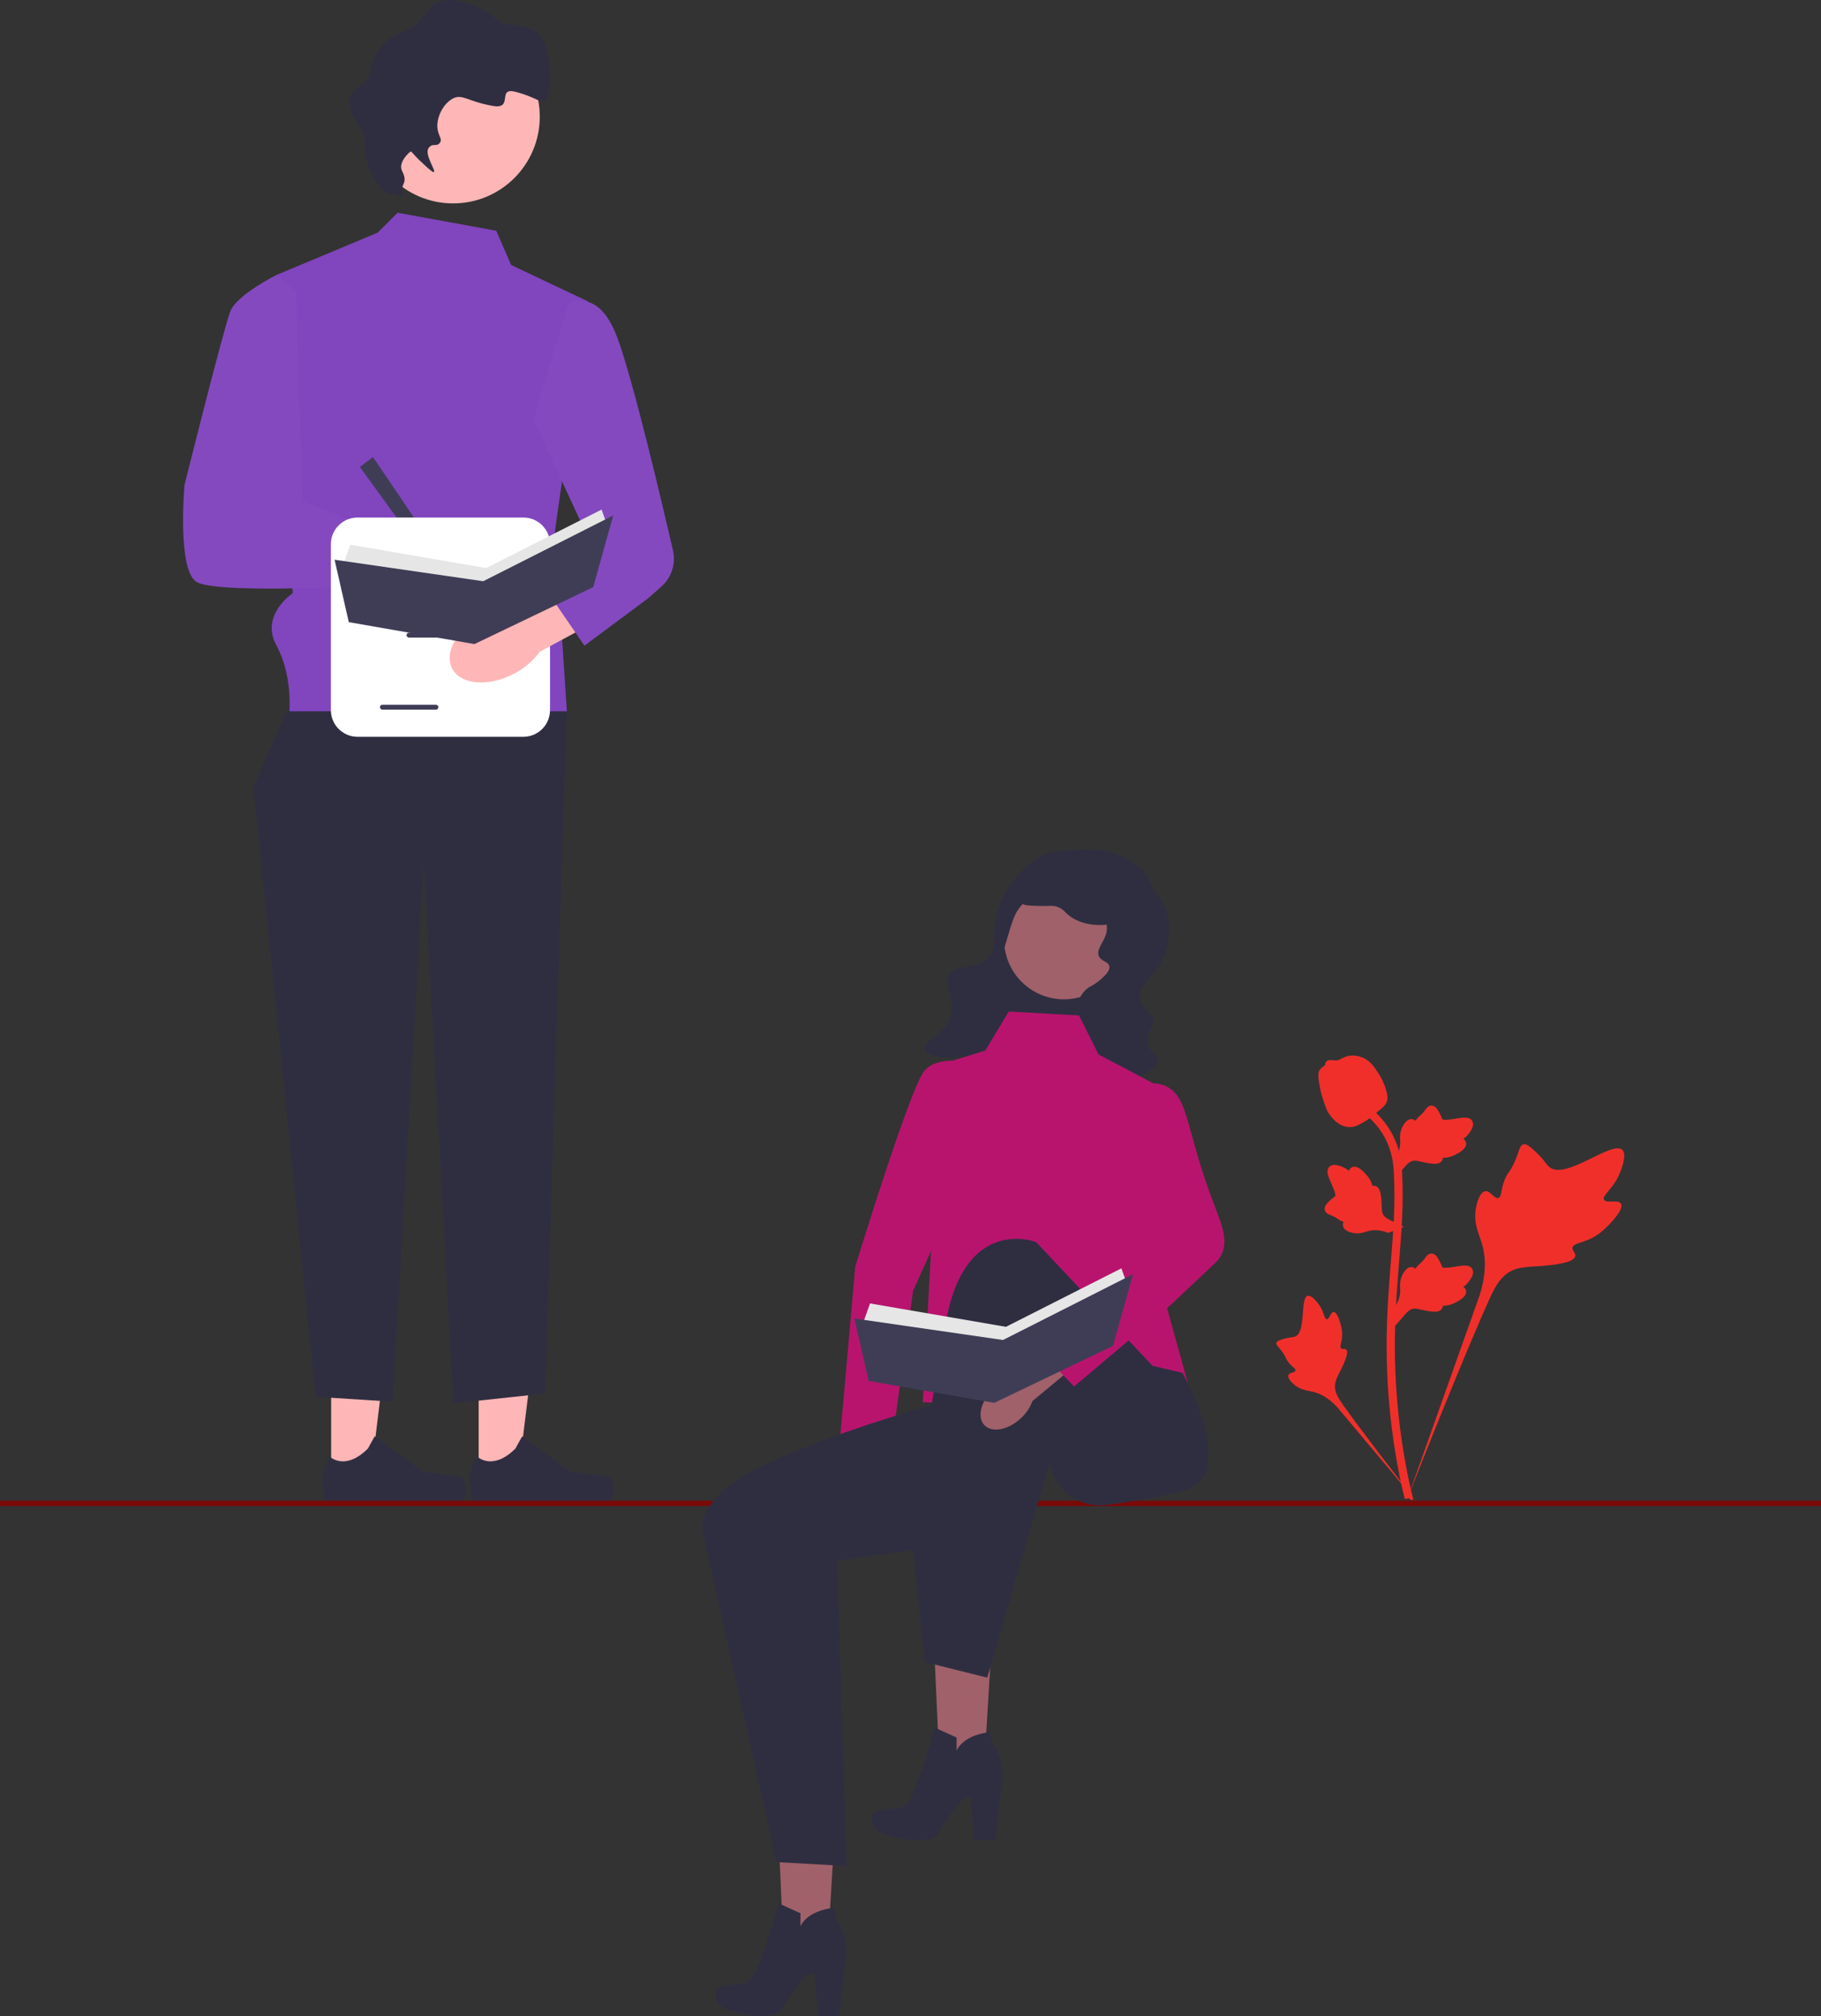 <svg width="786" height="870" viewBox="0 0 786 870" fill="none" xmlns="http://www.w3.org/2000/svg">
<rect x="0" y="0" width="786" height="870" fill="#333333" stroke="none"/>
<g clip-path="url(#clip0_491_363)">
<path d="M429.159 690.503L402.233 689.023L405.941 771.663L424.187 772.667L429.159 690.503Z" fill="#A0616A"/>
<path d="M403.553 745.536L412.91 749.782V755.45C412.91 755.45 415.151 748.885 427.255 747.428L428.712 752.92C428.712 752.92 433.418 758.301 432.634 768.053L429.608 794.172L420.478 793.981L418.964 775.814C418.964 775.814 416.44 771.696 404.897 791.313C404.897 791.313 400.643 797.798 380.866 791.212C378.148 790.307 376.256 787.775 376.285 784.909C376.302 783.328 376.917 781.865 378.898 781.337C383.941 779.992 388.872 781.673 392.122 777.637C395.372 773.602 403.553 745.536 403.553 745.536Z" fill="#2F2E41"/>
<path d="M361.751 766.332L334.825 764.851L338.533 847.491L356.779 848.496L361.751 766.332Z" fill="#A0616A"/>
<path d="M336.144 821.364L345.502 825.61V831.278C345.502 831.278 347.743 824.713 359.847 823.256L361.303 828.749C361.303 828.749 366.01 834.129 365.226 843.882L362.2 870L353.07 869.809L351.556 851.642C351.556 851.642 349.032 847.525 337.489 867.142C337.489 867.142 333.235 873.626 313.458 867.04C310.74 866.135 308.848 863.603 308.877 860.737C308.894 859.156 309.508 857.693 311.489 857.165C316.533 855.82 321.463 857.501 324.713 853.466C327.963 849.43 336.144 821.364 336.144 821.364Z" fill="#2F2E41"/>
<path d="M699.65 519.386C698.455 517.371 693.287 519.528 692.337 517.7C691.39 515.878 696.192 513.101 698.935 506.759C699.43 505.615 702.548 498.408 700.24 496.184C695.865 491.969 675.846 509.365 668.84 503.672C667.302 502.423 666.228 499.929 661.575 495.879C659.724 494.268 658.604 493.541 657.521 493.812C655.984 494.196 655.862 496.253 654.213 500.3C651.741 506.368 650.279 506.001 648.839 510.843C647.77 514.436 648.014 516.526 646.756 516.933C644.976 517.509 643.337 513.697 641.08 514.038C638.778 514.387 637.386 518.825 636.946 522.148C636.121 528.385 638.411 532.5 639.68 536.827C641.059 541.529 641.877 548.68 638.693 558.804L607.17 647.64C614.13 629.411 634.279 579.441 642.746 560.871C645.191 555.511 647.89 550.073 653.431 547.927C658.766 545.861 666.093 547.095 675.435 544.844C676.526 544.581 679.553 543.811 679.934 542.03C680.249 540.557 678.468 539.735 678.742 538.356C679.109 536.506 682.611 536.483 686.914 534.349C689.949 532.844 691.839 531.054 693.465 529.515C693.955 529.051 701.24 522.068 699.65 519.386Z" fill="#F02F2B"/>
<path d="M575.632 566.153C574.299 566.158 573.866 569.318 572.695 569.257C571.527 569.196 571.551 566.038 569.23 562.861C568.812 562.288 566.175 558.678 564.418 559.169C561.087 560.101 563.847 574.948 559.032 576.745C557.975 577.139 556.441 576.947 553.112 578.063C551.787 578.507 551.108 578.847 550.928 579.457C550.673 580.322 551.647 580.976 553.157 582.952C555.421 585.917 554.82 586.529 556.779 588.633C558.234 590.195 559.33 590.678 559.167 591.413C558.936 592.453 556.593 592.158 556.109 593.364C555.616 594.595 557.392 596.559 558.896 597.733C561.717 599.938 564.397 600.001 566.887 600.627C569.592 601.306 573.337 602.968 577.385 607.452L611.881 648.56C604.944 639.884 586.238 615.573 579.57 606.059C577.645 603.312 575.755 600.418 576.301 597.079C576.827 593.863 579.546 590.622 581.137 585.387C581.323 584.775 581.818 583.067 581.054 582.366C580.423 581.786 579.506 582.423 578.908 581.891C578.106 581.177 579.105 579.451 579.3 576.723C579.437 574.799 579.104 573.354 578.818 572.112C578.731 571.738 577.407 566.146 575.632 566.153Z" fill="#F02F2B"/>
<path d="M602.234 572.126L601.43 564.953L601.797 564.409C603.496 561.894 604.361 559.439 604.372 557.108C604.374 556.737 604.356 556.366 604.339 555.989C604.27 554.493 604.183 552.633 605.153 550.464C605.696 549.256 607.223 546.457 609.519 546.803C610.137 546.89 610.605 547.174 610.96 547.506C611.012 547.423 611.065 547.34 611.123 547.25C611.838 546.159 612.404 545.691 612.949 545.241C613.368 544.895 613.801 544.538 614.48 543.693C614.778 543.322 615.01 542.997 615.205 542.723C615.799 541.895 616.575 540.908 617.943 540.925C619.404 540.995 620.169 542.203 620.676 543.004C621.582 544.431 621.992 545.459 622.264 546.142C622.363 546.391 622.475 546.672 622.532 546.758C623.003 547.451 626.832 546.803 628.274 546.568C631.513 546.027 634.316 545.56 635.471 547.603C636.299 549.065 635.684 550.998 633.589 553.502C632.936 554.281 632.242 554.874 631.626 555.338C632.136 555.643 632.594 556.11 632.779 556.844C633.215 558.583 631.721 560.325 628.34 562.03C627.5 562.456 626.369 563.024 624.785 563.297C624.039 563.425 623.367 563.457 622.792 563.474C622.78 563.806 622.702 564.167 622.5 564.537C621.906 565.628 620.67 566.148 618.807 566.023C616.757 565.916 615.068 565.524 613.579 565.182C612.279 564.884 611.159 564.631 610.279 564.69C608.648 564.821 607.391 566.127 605.916 567.821L602.234 572.126Z" fill="#F02F2B"/>
<path d="M605.96 529.416L599.227 532.013L598.608 531.796C595.745 530.79 593.151 530.576 590.894 531.157C590.535 531.249 590.181 531.36 589.82 531.472C588.391 531.919 586.614 532.475 584.271 532.086C582.965 531.867 579.871 531.099 579.623 528.79C579.55 528.17 579.706 527.646 579.938 527.218C579.844 527.189 579.75 527.158 579.649 527.126C578.412 526.711 577.817 526.281 577.243 525.868C576.802 525.55 576.347 525.222 575.357 524.78C574.923 524.586 574.55 524.444 574.235 524.324C573.284 523.959 572.133 523.459 571.803 522.131C571.499 520.7 572.474 519.653 573.119 518.959C574.269 517.721 575.16 517.063 575.751 516.627C575.967 516.468 576.21 516.288 576.279 516.211C576.83 515.579 575.232 512.04 574.639 510.704C573.294 507.707 572.131 505.113 573.815 503.478C575.018 502.306 577.043 502.411 579.996 503.802C580.915 504.236 581.664 504.758 582.27 505.236C582.435 504.665 582.771 504.104 583.434 503.739C585.005 502.875 587.069 503.879 589.574 506.719C590.199 507.423 591.036 508.373 591.702 509.836C592.015 510.526 592.216 511.168 592.378 511.72C592.703 511.647 593.071 511.631 593.481 511.733C594.687 512.031 595.503 513.095 595.854 514.929C596.271 516.94 596.32 518.673 596.366 520.2C596.408 521.534 596.448 522.682 596.728 523.518C597.269 525.063 598.85 525.948 600.863 526.945L605.96 529.416Z" fill="#F02F2B"/>
<path d="M602.234 508.284L601.43 501.11L601.797 500.567C603.496 498.052 604.361 495.596 604.372 493.265C604.374 492.894 604.356 492.524 604.339 492.146C604.27 490.65 604.183 488.79 605.153 486.622C605.696 485.413 607.223 482.614 609.519 482.961C610.137 483.047 610.605 483.331 610.96 483.664C611.012 483.581 611.065 483.497 611.123 483.407C611.838 482.316 612.404 481.849 612.949 481.398C613.368 481.052 613.801 480.695 614.48 479.85C614.778 479.48 615.01 479.154 615.205 478.88C615.799 478.053 616.575 477.065 617.943 477.083C619.404 477.152 620.169 478.361 620.676 479.161C621.582 480.588 621.992 481.617 622.264 482.299C622.363 482.548 622.475 482.829 622.532 482.916C623.003 483.608 626.832 482.961 628.274 482.725C631.513 482.185 634.316 481.717 635.471 483.761C636.299 485.222 635.684 487.155 633.589 489.659C632.936 490.439 632.242 491.031 631.626 491.495C632.136 491.8 632.594 492.268 632.779 493.002C633.215 494.741 631.721 496.483 628.34 498.187C627.5 498.613 626.369 499.181 624.785 499.455C624.039 499.583 623.367 499.614 622.792 499.631C622.78 499.964 622.702 500.324 622.5 500.695C621.906 501.786 620.67 502.305 618.807 502.181C616.757 502.073 615.068 501.682 613.579 501.339C612.279 501.041 611.159 500.788 610.279 500.847C608.648 500.979 607.391 502.285 605.916 503.978L602.234 508.284Z" fill="#F02F2B"/>
<path d="M609.571 647.524L608.068 646.581L606.316 646.782C606.288 646.62 606.193 646.245 606.049 645.66C605.265 642.453 602.874 632.692 600.879 617.32C599.487 606.59 598.699 595.558 598.537 584.526C598.374 573.477 598.897 565.112 599.316 558.389C599.633 553.318 600.017 548.49 600.394 543.786C601.399 531.22 602.346 519.35 601.641 506.209C601.485 503.275 601.158 497.169 597.591 490.671C595.522 486.902 592.672 483.556 589.12 480.73L591.329 477.952C595.25 481.076 598.403 484.783 600.701 488.967C604.655 496.171 605.012 502.825 605.184 506.022C605.9 519.395 604.943 531.379 603.928 544.067C603.554 548.753 603.17 553.561 602.855 558.611C602.439 565.272 601.922 573.564 602.083 584.471C602.242 595.371 603.021 606.268 604.394 616.863C606.364 632.041 608.721 641.656 609.495 644.815C609.907 646.502 609.993 646.855 609.571 647.524Z" fill="#F02F2B"/>
<path d="M582.616 486.365C582.471 486.365 582.324 486.362 582.175 486.352C579.155 486.189 576.359 484.381 573.863 480.979C572.692 479.379 572.093 477.554 570.898 473.914C570.713 473.352 569.813 470.505 569.266 466.588C568.907 464.028 568.952 462.958 569.46 462.012C570.022 460.959 570.933 460.225 571.958 459.73C571.913 459.39 571.949 459.04 572.096 458.684C572.701 457.205 574.307 457.399 575.177 457.492C575.616 457.548 576.165 457.62 576.757 457.589C577.689 457.544 578.189 457.267 578.948 456.851C579.673 456.453 580.575 455.958 581.913 455.684C584.552 455.133 586.763 455.882 587.492 456.127C591.327 457.406 593.218 460.388 595.406 463.841C595.843 464.534 597.34 467.055 598.329 470.512C599.042 473.006 598.942 474.114 598.727 474.939C598.291 476.632 597.261 477.602 594.644 479.743C591.912 481.984 590.541 483.106 589.364 483.788C586.623 485.371 584.902 486.365 582.616 486.365Z" fill="#F02F2B"/>
<path d="M206.609 639.136L223.389 639.134L231.372 574.392L206.605 574.393L206.609 639.136Z" fill="#FFB6B6"/>
<path d="M264.102 638.755C264.624 639.635 264.9 642.476 264.9 643.5C264.9 646.646 262.35 649.197 259.204 649.197H207.237C205.091 649.197 203.351 647.457 203.351 645.31V643.146C203.351 643.146 200.78 636.642 206.073 628.625C206.073 628.625 212.651 634.902 222.481 625.07L225.38 619.818L246.362 635.167L257.992 636.599C260.537 636.912 262.793 636.55 264.102 638.755Z" fill="#2F2E41"/>
<path d="M142.934 639.136L159.715 639.134L167.697 574.392L142.931 574.393L142.934 639.136Z" fill="#FFB6B6"/>
<path d="M200.427 638.755C200.949 639.635 201.225 642.476 201.225 643.5C201.225 646.646 198.675 649.197 195.53 649.197H143.562C141.416 649.197 139.676 647.457 139.676 645.31V643.146C139.676 643.146 137.106 636.642 142.398 628.625C142.398 628.625 148.977 634.902 158.806 625.07L161.705 619.818L182.687 635.167L194.317 636.599C196.862 636.912 199.118 636.55 200.427 638.755Z" fill="#2F2E41"/>
<path d="M130.576 291.36L109.351 339.482L136.236 602.739L169.488 604.862L182.93 372.035L195.665 605.57L235.285 601.324L244.683 304.862L130.576 291.36Z" fill="#2F2E41"/>
<path d="M214.2 99.578L171.611 91.794L163.009 100.398L119.256 118.686L126.331 255.976C126.331 255.976 112.181 265.404 119.256 278.382C126.331 291.36 124.916 306.929 124.916 306.929H244.684L239.531 229.084L253.681 130.009L220.618 114.351L214.2 99.578Z" fill="#8145BE"/>
<path d="M183.331 259.526C195.431 262.415 206.729 258.513 208.566 250.81C210.403 243.108 202.083 234.524 189.979 231.635C185.16 230.415 180.118 230.367 175.277 231.495L123.856 219.901L118.931 244.154L170.146 253.008C173.957 256.203 178.479 258.438 183.331 259.526Z" fill="#FFB6B6"/>
<path d="M127.746 125.763L119.256 118.686C119.256 118.686 102.276 127.178 99.446 134.255C96.616 141.332 79.636 209.269 79.636 209.269C79.636 209.269 76.305 246.502 85.045 251.239C93.786 255.976 148.971 253.145 148.971 253.145L153.216 224.838L130.576 216.346L127.746 125.763Z" fill="#8449BF"/>
<path d="M195.579 87.777C216.236 87.777 232.982 71.027 232.982 50.365C232.982 29.702 216.236 12.952 195.579 12.952C174.922 12.952 158.176 29.702 158.176 50.365C158.176 71.027 174.922 87.777 195.579 87.777Z" fill="#FFB6B6"/>
<path d="M168.753 83.576C164.272 83.977 156.958 72.511 157.284 61.407C157.493 54.264 151.293 52.86 150.833 43.647C150.564 38.279 158.807 36.606 159.374 32.3C160.4 24.499 165.431 19.25 166.059 18.612C171.482 13.103 175.309 14.894 181.686 8.51C185.525 4.666 184.541 3.613 187.127 1.908C194.589 -3.012 207.997 2.321 216.015 9.504C218.79 11.99 229.132 9.273 233.65 16.293C238.973 24.563 237.737 41.428 235.454 43.654C234.068 45.007 230.901 41.703 222.318 39.582C214.371 37.619 221.867 47.328 212.68 45.698C201.817 43.772 199.69 40.466 195.621 42.449C191.32 44.545 187.96 51.035 188.936 56.137C189.42 58.669 190.823 60.081 190.032 61.368C188.587 63.718 186.929 61.413 185.076 63.772C182.921 66.516 188.277 73.555 187.268 74.234C187.065 74.371 186.45 74.353 180.668 68.792C178.36 66.571 177.683 65.207 177.232 65.417C176.5 65.756 171.708 70.221 173.538 73.748C176.386 79.235 172.741 79.406 173.538 83.101C174.36 86.912 171.601 83.322 168.753 83.576Z" fill="#2F2E41"/>
<path d="M160.998 197.238L155.338 201.484L185.053 242.53L190.713 241.115L160.998 197.238Z" fill="#3F3D56"/>
<path d="M237.408 234.811V306.449C237.408 312.784 232.255 317.938 225.922 317.938H154.303C147.969 317.938 142.816 312.784 142.816 306.449V234.811C142.816 228.476 147.969 223.322 154.303 223.322H225.922C232.255 223.322 237.408 228.476 237.408 234.811Z" fill="white"/>
<path d="M199.646 252.58H176.525C175.942 252.58 175.468 252.106 175.468 251.523C175.468 250.94 175.942 250.466 176.525 250.466H199.646C200.229 250.466 200.703 250.94 200.703 251.523C200.703 252.106 200.229 252.58 199.646 252.58Z" fill="#3F3D56"/>
<path d="M199.646 275.128H176.525C175.942 275.128 175.468 274.654 175.468 274.071C175.468 273.488 175.942 273.014 176.525 273.014H199.646C200.229 273.014 200.703 273.488 200.703 274.071C200.703 274.654 200.229 275.128 199.646 275.128Z" fill="#3F3D56"/>
<path d="M188.16 306.216H165.039C164.456 306.216 163.981 305.742 163.981 305.159C163.981 304.576 164.456 304.102 165.039 304.102H188.16C188.743 304.102 189.217 304.576 189.217 305.159C189.217 305.742 188.743 306.216 188.16 306.216Z" fill="#3F3D56"/>
<path d="M212.053 263.862H164.118C163.535 263.862 163.061 263.387 163.061 262.804C163.061 262.221 163.535 261.747 164.118 261.747H212.053C212.636 261.747 213.11 262.221 213.11 262.804C213.11 263.387 212.636 263.862 212.053 263.862Z" fill="#3F3D56"/>
<path d="M208.513 265.35C197.485 271.108 191.516 281.466 195.18 288.485C198.844 295.505 210.753 296.526 221.784 290.765C226.222 288.524 230.059 285.253 232.974 281.225L279.391 256.241L267.205 234.703L222.74 261.62C217.768 261.709 212.889 262.988 208.513 265.35Z" fill="#FFB6B6"/>
<path d="M245.191 131.424C245.191 131.424 257.926 122.932 266.416 145.578C273.114 163.443 285.536 216.105 290.482 237.541C291.795 243.231 289.895 249.175 285.531 253.055L279.858 258.099L252.266 278.622L233.453 251.239L256.302 237.459L230.244 180.917L245.191 131.424Z" fill="#8449BF"/>
<path d="M825 648.742C825 649.398 824.468 649.93 823.811 649.93H0V647.553H823.811C824.468 647.553 825 648.085 825 648.742Z" fill="#790A08"/>
<path d="M378.617 642.291C378.916 639.305 378.496 636.291 377.391 633.5L382.052 602.484L367.232 600.697L364.1 632.352C362.534 634.911 361.604 637.808 361.387 640.8C360.741 648.282 364.075 654.678 368.833 655.089C373.592 655.5 377.973 649.77 378.617 642.291Z" fill="#A0616A"/>
<path d="M421.509 459.046L409.278 523.323L394.109 557.041L385.074 622.058L361.861 629.084L369.14 546.642C369.14 546.642 392.586 470.04 398.872 462.239C405.158 454.439 421.509 459.046 421.509 459.046Z" fill="#B8146E"/>
<path d="M433.288 397.676L418.56 445.734L469.226 461.269L483.954 413.211L433.288 397.676Z" fill="#2F2E41"/>
<path d="M459.226 431.227C473.497 431.227 485.065 419.656 485.065 405.382C485.065 391.108 473.497 379.537 459.226 379.537C444.956 379.537 433.388 391.108 433.388 405.382C433.388 419.656 444.956 431.227 459.226 431.227Z" fill="#A0616A"/>
<path d="M483.169 369C475.214 365.146 460.167 366.953 454.787 367.547C449.981 368.077 446.649 370.865 443.373 373.606C435.938 379.828 432.676 387.409 431.635 390.08C426.717 402.707 431.56 408.017 426.42 413.334C420.912 419.031 413.19 415.173 409.835 420.675C406.787 425.674 412.439 430.04 410.257 438.01C407.738 447.208 398.067 449.229 399.054 452.737C400.149 456.63 413.219 458.269 423.641 453.585C425.046 452.953 437.402 447.216 438 437.914C438.383 431.948 433.492 431.333 432.14 422.735C431.199 416.757 432.718 411.681 435.142 403.582C436.831 397.939 437.676 395.117 439.497 392.491C440.376 391.224 448.648 379.701 460.915 381.852C471.728 383.748 478.996 395.103 477.595 402.261C476.768 406.488 472.835 409.673 474.382 412.746C475.523 415.012 478.453 414.854 478.82 416.975C479.164 418.966 476.91 421.006 475.198 422.555C473.035 424.514 471.095 425.446 470.365 425.853C465.162 428.753 463.233 437.408 463.262 442.793C463.306 450.831 467.761 460.718 476.787 464.146C486.924 467.996 499.287 462.354 499.754 457.806C500.025 455.164 496.137 454.338 495.514 449.814C494.811 444.712 499.271 442.225 497.853 439.061C496.569 436.195 498.441 440.285 494.895 436.242C494.461 435.748 492.174 433.053 492.134 429.66C492.081 425.241 495.874 422.326 497.968 419.978C505.806 411.193 507.042 394.618 499.78 386.519C495.658 381.923 498.209 376.285 483.169 369Z" fill="#2F2E41"/>
<path d="M486.957 394.058C489.293 388.761 483.115 382.021 482.309 381.162C476.281 374.744 467.624 374.511 463.359 374.396C459.625 374.295 451.619 374.08 445.562 379.454C442.287 382.36 439.23 387.213 440.602 389.403C441.441 390.743 443.871 390.809 448.732 390.94C453.103 391.058 454.684 390.482 457.129 391.603C458.935 392.432 459.381 393.346 460.961 394.69C465.237 398.328 470.494 398.882 472.05 399.046C475.723 399.434 484.658 399.273 486.957 394.058Z" fill="#2F2E41"/>
<path d="M425.29 453.358L403.379 460.101L405.065 480.332L398.323 605.089L511.249 608.46L512.69 596.85L501.136 555.036L506.193 471.903L474.169 455.044L465.741 438.185L435.403 436.499L425.29 453.358Z" fill="#B8146E"/>
<path d="M475.011 584.015L397.48 607.618C397.48 607.618 350.653 621.02 325.371 634.507C300.089 647.994 303.094 660.233 303.094 660.233L335.118 803.535L365.456 805.221L361.342 673.402L394.109 668.934L399.165 717.201L426.133 723.945L453.1 631.22C455.037 642.844 465.795 650.869 477.483 649.388C487.245 648.151 499.159 646.257 510.406 643.446C535.688 637.127 510.406 592.444 510.406 592.444L475.011 584.015Z" fill="#2F2E41"/>
<path d="M394.952 655.666C394.952 655.666 400.008 615.204 408.435 569.685C416.863 524.166 447.201 535.967 447.201 535.967L501.136 593.287L457.314 621.948L394.952 655.666Z" fill="#2F2E41"/>
<path d="M440.695 611.95C442.908 609.925 444.604 607.398 445.641 604.582L469.791 584.575L459.938 573.359L436.502 594.861C433.629 595.724 431.005 597.262 428.848 599.347C423.379 604.492 421.6 611.482 424.872 614.962C428.144 618.442 435.229 617.094 440.695 611.95Z" fill="#A0616A"/>
<path d="M460.751 500.549L480.04 538.135L446.924 580.85L463.594 598.305L505.029 563.359L524.466 545.049C531.515 538.408 527.847 529.653 524.354 520.619C510.406 484.547 513.777 471.06 500.293 467.688C489.324 464.945 460.751 500.549 460.751 500.549Z" fill="#B8146E"/>
<path d="M372.391 571.293L375.544 562.462L434.193 572.554L484.013 547.323L486.536 554.261L432.301 586.432L372.391 571.293Z" fill="#E6E6E6"/>
<path d="M489.058 549.846L432.932 578.232L368.78 568.959L374.913 595.894L429.148 605.356L480.421 580.781L489.058 549.846Z" fill="#3F3D56"/>
<path d="M148.024 243.871L151.178 235.04L209.827 245.133L259.647 219.901L262.169 226.84L207.935 259.01L148.024 243.871Z" fill="#E6E6E6"/>
<path d="M264.692 222.424L208.566 250.81L144.414 241.537L150.547 268.472L204.782 277.934L256.054 253.359L264.692 222.424Z" fill="#3F3D56"/>
</g>
<defs>
<clipPath id="clip0_491_363">
<rect width="825" height="870" fill="white"/>
</clipPath>
</defs>
</svg>
